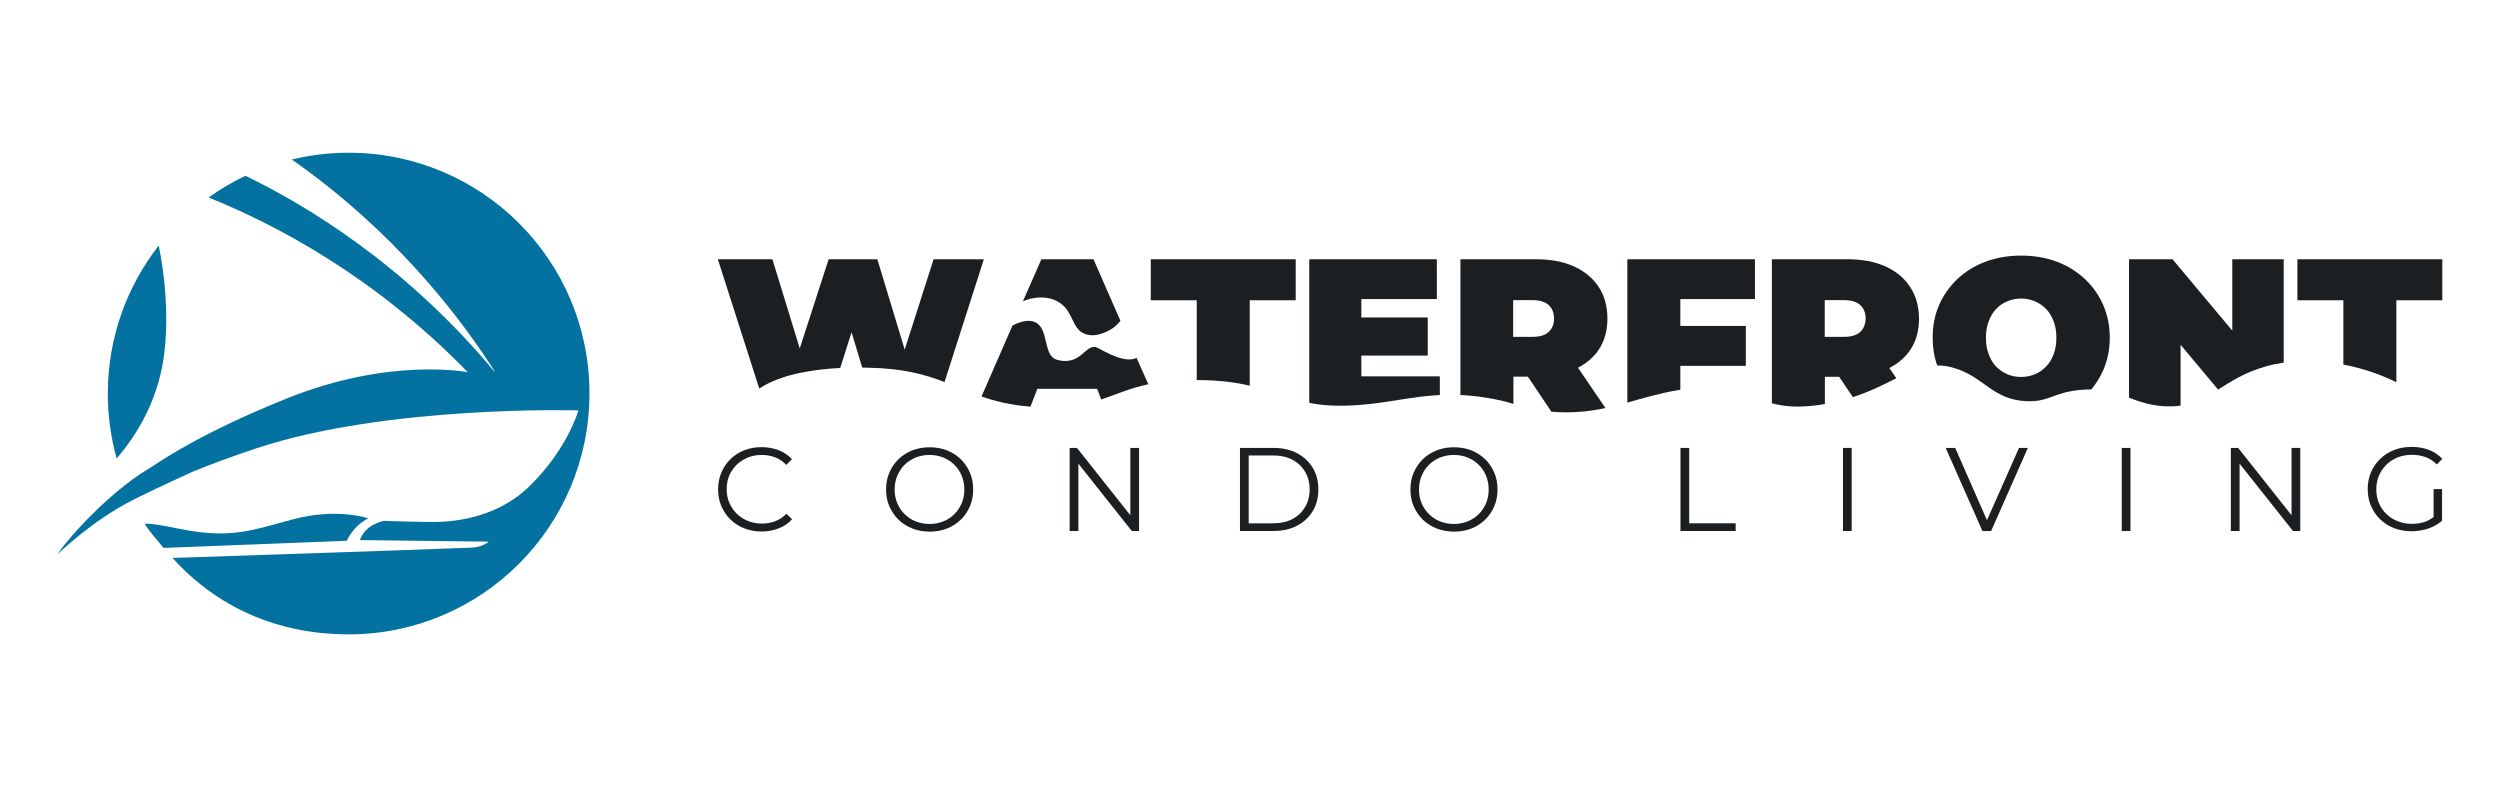 <?xml version="1.0" encoding="utf-8"?>
<!-- Generator: Adobe Illustrator 28.2.0, SVG Export Plug-In . SVG Version: 6.00 Build 0)  -->
<svg version="1.1" id="Layer_1" xmlns="http://www.w3.org/2000/svg" xmlns:xlink="http://www.w3.org/1999/xlink" x="0px" y="0px"
	 viewBox="0 0 1920 604.7" style="enable-background:new 0 0 1920 604.7;" xml:space="preserve">
<style type="text/css">
	.st0{fill:#1C1F21;}
	.st1{fill:#0372A0;}
</style>
<g>
	<g>
		<g>
			<path class="st0" d="M565.7,357c2.4-2.4,5.3-4.2,8.6-5.6c3.3-1.3,6.8-2,10.7-2c3.6,0,7,0.6,10.2,1.8c3.2,1.2,6,3.1,8.7,5.8
				l4.3-4.3c-2.8-3.1-6.2-5.4-10.3-7c-4.1-1.5-8.4-2.3-13-2.3c-4.8,0-9.2,0.8-13.3,2.4s-7.6,3.9-10.6,6.8s-5.3,6.3-7,10.3
				s-2.5,8.3-2.5,12.9c0,4.7,0.8,9,2.5,12.9s4,7.4,7,10.3s6.5,5.2,10.6,6.8c4.1,1.6,8.5,2.4,13.3,2.4c4.7,0,9-0.8,13.1-2.4
				s7.5-3.9,10.3-7l-4.3-4.3c-2.6,2.7-5.5,4.6-8.7,5.8c-3.2,1.2-6.6,1.8-10.2,1.8c-3.8,0-7.4-0.7-10.7-2s-6.1-3.2-8.6-5.6
				c-2.4-2.4-4.3-5.2-5.7-8.4c-1.4-3.2-2-6.7-2-10.5s0.7-7.3,2-10.5C561.4,362.2,563.3,359.4,565.7,357z"/>
			<path class="st0" d="M737.9,352.7c-3-2.9-6.5-5.2-10.6-6.8c-4.1-1.6-8.5-2.4-13.3-2.4c-4.9,0-9.3,0.8-13.4,2.4
				c-4.1,1.6-7.6,3.9-10.6,6.8s-5.3,6.4-7,10.3s-2.5,8.2-2.5,12.9c0,4.7,0.8,9,2.5,12.9s4,7.3,7,10.3c3,2.9,6.6,5.2,10.7,6.8
				c4.1,1.6,8.5,2.4,13.3,2.4s9.2-0.8,13.3-2.4s7.6-3.9,10.6-6.8s5.3-6.3,7-10.3c1.7-3.9,2.5-8.3,2.5-12.9c0-4.7-0.8-9-2.5-12.9
				C743.2,359,740.9,355.6,737.9,352.7z M738.6,386.4c-1.3,3.2-3.2,6-5.6,8.4c-2.4,2.4-5.2,4.3-8.5,5.6c-3.2,1.3-6.8,2-10.6,2
				s-7.4-0.7-10.7-2s-6.1-3.2-8.5-5.6s-4.3-5.2-5.6-8.4c-1.4-3.2-2-6.7-2-10.5s0.7-7.3,2-10.5c1.4-3.2,3.2-6,5.6-8.4
				c2.4-2.4,5.2-4.2,8.5-5.6c3.3-1.3,6.8-2,10.7-2c3.8,0,7.4,0.7,10.6,2c3.2,1.3,6.1,3.2,8.5,5.6s4.3,5.2,5.6,8.4
				c1.3,3.2,2,6.7,2,10.5S740,383.2,738.6,386.4z"/>
			<polygon class="st0" points="868.1,395.7 827.1,344 821.5,344 821.5,407.8 828.2,407.8 828.2,356.1 869.2,407.8 874.8,407.8 
				874.8,344 868.1,344 			"/>
			<path class="st0" d="M996.2,348.1c-5.1-2.7-11.1-4.1-17.9-4.1h-26v63.8h26c6.8,0,12.8-1.4,17.9-4.1c5.1-2.7,9.1-6.4,12-11.2
				c2.9-4.8,4.3-10.3,4.3-16.6s-1.4-11.8-4.3-16.6C1005.3,354.5,1001.3,350.8,996.2,348.1z M1002.3,389.4c-2.3,3.9-5.5,7-9.7,9.2
				s-9.1,3.3-14.7,3.3H959v-52.1h18.9c5.6,0,10.5,1.1,14.7,3.3c4.2,2.2,7.4,5.3,9.7,9.2c2.3,3.9,3.5,8.4,3.5,13.6
				C1005.8,381,1004.6,385.5,1002.3,389.4z"/>
			<path class="st0" d="M1140.6,352.7c-3-2.9-6.5-5.2-10.6-6.8c-4.1-1.6-8.5-2.4-13.3-2.4c-4.9,0-9.3,0.8-13.4,2.4
				s-7.6,3.9-10.6,6.8s-5.3,6.4-7,10.3s-2.5,8.2-2.5,12.9c0,4.7,0.8,9,2.5,12.9s4,7.3,7,10.3c3,2.9,6.6,5.2,10.7,6.8
				c4.1,1.6,8.5,2.4,13.3,2.4s9.2-0.8,13.3-2.4c4.1-1.6,7.6-3.9,10.6-6.8s5.3-6.3,7-10.3c1.7-3.9,2.5-8.3,2.5-12.9
				c0-4.7-0.8-9-2.5-12.9C1145.9,359,1143.6,355.6,1140.6,352.7z M1141.3,386.4c-1.3,3.2-3.2,6-5.6,8.4s-5.2,4.3-8.5,5.6
				c-3.2,1.3-6.8,2-10.6,2c-3.8,0-7.4-0.7-10.7-2c-3.3-1.3-6.1-3.2-8.5-5.6s-4.3-5.2-5.6-8.4c-1.4-3.2-2-6.7-2-10.5s0.7-7.3,2-10.5
				c1.4-3.2,3.2-6,5.6-8.4s5.2-4.2,8.5-5.6c3.3-1.3,6.8-2,10.7-2c3.8,0,7.4,0.7,10.6,2s6.1,3.2,8.5,5.6s4.3,5.2,5.6,8.4
				c1.3,3.2,2,6.7,2,10.5S1142.7,383.2,1141.3,386.4z"/>
			<polygon class="st0" points="1297.3,344 1290.6,344 1290.6,407.8 1333,407.8 1333,401.9 1297.3,401.9 			"/>
			<rect x="1415.4" y="344" class="st0" width="6.7" height="63.8"/>
			<polygon class="st0" points="1526,399.5 1501.6,344 1494.3,344 1522.5,407.8 1529.2,407.8 1557.4,344 1550.6,344 			"/>
			<rect x="1629.5" y="344" class="st0" width="6.7" height="63.8"/>
			<polygon class="st0" points="1759.9,395.7 1718.9,344 1713.3,344 1713.3,407.8 1720,407.8 1720,356.1 1761,407.8 1766.6,407.8 
				1766.6,344 1759.9,344 			"/>
			<path class="st0" d="M1868.8,397.2c-2,1.5-4.1,2.7-6.3,3.5c-3.2,1.1-6.7,1.6-10.3,1.6c-3.9,0-7.5-0.7-10.8-2s-6.2-3.2-8.7-5.6
				s-4.4-5.2-5.7-8.4c-1.4-3.2-2-6.7-2-10.5s0.7-7.3,2-10.5c1.4-3.2,3.3-6,5.7-8.4c2.5-2.4,5.3-4.2,8.7-5.6c3.3-1.3,6.9-2,10.9-2
				c3.7,0,7.2,0.6,10.4,1.7c3.2,1.2,6.2,3.1,8.8,5.7l4.2-4.3c-2.9-3.1-6.3-5.4-10.3-6.9s-8.5-2.3-13.3-2.3c-4.9,0-9.3,0.8-13.4,2.4
				s-7.7,3.9-10.7,6.8s-5.4,6.3-7.1,10.3c-1.7,3.9-2.5,8.3-2.5,12.9c0,4.7,0.8,9,2.5,12.9s4,7.4,7,10.3s6.6,5.2,10.7,6.8
				c4.1,1.6,8.6,2.4,13.4,2.4c4.4,0,8.7-0.7,12.8-2c4.1-1.4,7.6-3.4,10.7-6.1v-24.3h-6.5v21.6H1868.8z"/>
		</g>
		<g>
			<path class="st0" d="M755.6,199.1l-30.2,94.3c-15-5.8-32.1-10.6-59.2-11c-1.1,0-2.5,0-4-0.1l-8.2-27.1l-8.7,27.4
				c-19,1-44.8,4.3-62.2,15.8l-31.8-99.3h41.9l21,68.5l22.2-68.5h37.4l21,69.4l22.2-69.4L755.6,199.1L755.6,199.1z"/>
			<path class="st0" d="M839.8,199.1h-40l-14.2,32.3c7.9-3.4,18.2-4.5,26.6,0.1c13,7.1,10.2,21.8,22,25.3c9.5,2.8,19.8-4.3,20.6-4.9
				c2.5-1.8,4.2-3.7,5.7-5.5L839.8,199.1z M872.9,274.8c-5.7,2.8-14.1,1.2-29.4-7.4c-9.7-5.5-12.3,14.3-31.7,8.9
				c-11.1-3-5.9-24.1-16.9-28.9c-5.6-2.5-12.6,0.2-17.3,2.6l-23.8,54.5c10.4,3.6,22.1,6.6,37.6,7.8l5.3-13.7h45.9l3.1,8.2
				c11.5-3.8,21.4-8.5,36.2-11.7L872.9,274.8z"/>
			<path class="st0" d="M995.1,199.1v31.5h-35.3v65.6c-10.6-2.5-23.3-4.3-40.7-4.3v-61.3h-35.3v-31.5L995.1,199.1L995.1,199.1z"/>
			<path class="st0" d="M1105.8,289v14.4c-21.3,1-38,5.7-60.4,7.5c-17,1.4-29.4,0.6-39.9-1.5V199.1h98v30.6h-58v14.1h51v29.3h-51
				V289H1105.8z"/>
			<path class="st0" d="M1227.8,268.6c4.5-6.7,6.7-14.7,6.7-24s-2.2-17.4-6.7-24.2c-4.5-6.9-10.9-12.1-19-15.8
				c-8.2-3.7-18-5.5-29.2-5.5h-58v104.3c5.7,0.2,11.7,0.8,18.3,1.8c11.1,1.7,17.2,3.4,22.4,5v-20.9h11.1l18.1,26.9
				c15.9,1.3,29.1-0.2,41.5-2.8l-21.1-31C1218.5,279,1223.9,274.4,1227.8,268.6z M1189.4,254.9c-2.7,2.5-6.8,3.8-12.5,3.8h-14.8
				v-28.2h14.8c5.7,0,9.8,1.3,12.5,3.8s4.1,6,4.1,10.3S1192.2,252.3,1189.4,254.9z"/>
			<path class="st0" d="M1290.5,229.7v20.6h50.3V281h-50.3v18.3c-0.3,0.1-0.7,0.1-1.1,0.2c-14.6,2.4-27.2,6.2-39.6,9.7V199.1h98
				v30.6L1290.5,229.7L1290.5,229.7z"/>
			<path class="st0" d="M1467,220.4c-4.5-6.9-10.8-12.1-19-15.8s-18-5.5-29.2-5.5h-58v110.6c9.3,2.5,20.2,3.6,36.4,1.3
				c1.4-0.2,2.9-0.5,4.3-0.7v-20.9h11L1423,305c13.3-4.3,23.9-9.8,33.4-14.5l-5.4-7.9c6.7-3.4,12.2-8,16.1-13.9
				c4.5-6.7,6.7-14.7,6.7-24C1473.7,235.2,1471.5,227.2,1467,220.4z M1428.7,254.9c-2.7,2.5-6.9,3.8-12.5,3.8h-14.8v-28.2h14.8
				c5.6,0,9.8,1.3,12.5,3.8s4.1,6,4.1,10.3C1432.7,248.9,1431.4,252.3,1428.7,254.9z"/>
			<path class="st0" d="M1615.2,234.1c-3.4-7.7-8.1-14.3-14.2-20s-13.3-10.1-21.6-13.2c-8.2-3.1-17.3-4.6-27.2-4.6
				c-9.7,0-18.8,1.5-27.1,4.6c-8.3,3.1-15.6,7.5-21.6,13.2c-6.1,5.7-10.8,12.3-14.2,20c-3.4,7.6-5,16-5,25.2
				c0,7.6,1.1,14.8,3.5,21.4c4.7-0.1,9.7,0.7,15.1,2.6c21.5,7.3,27.9,23.6,53.3,24.8c17.3,0.8,20.2-6.5,41-8.6
				c3.2-0.3,6.1-0.5,8.9-0.4c3.7-4.4,6.7-9.3,9.1-14.6c3.4-7.7,5.1-16.1,5.1-25.2C1620.3,250.1,1618.5,241.7,1615.2,234.1z
				 M1577.2,272c-1.4,3.8-3.3,6.9-5.8,9.5s-5.3,4.6-8.6,5.9c-3.3,1.4-6.8,2.1-10.6,2.1c-3.8,0-7.3-0.7-10.6-2.1
				c-3.3-1.4-6.1-3.4-8.6-5.9c-2.5-2.6-4.3-5.7-5.7-9.5c-1.4-3.7-2.1-7.9-2.1-12.6s0.7-8.9,2.1-12.6c1.4-3.8,3.3-6.9,5.7-9.5
				c2.5-2.6,5.4-4.6,8.6-5.9c3.3-1.4,6.8-2.1,10.6-2.1c3.8,0,7.3,0.7,10.6,2.1c3.3,1.4,6.1,3.4,8.6,5.9c2.5,2.6,4.4,5.7,5.8,9.5
				c1.4,3.7,2.1,7.9,2.1,12.6S1578.6,268.3,1577.2,272z"/>
			<path class="st0" d="M1753.9,199.1v79.4c-4.6,0.7-9.2,1.6-13.7,2.9c-16.2,4.5-26.8,11.6-36.7,17.8l-28.8-34.4v46.7
				c-3.8,0.6-8.1,0.7-12.7,0.5c-11-0.7-19-3.6-26.9-6.5V199.1h33.4l45.9,54.8v-54.8H1753.9z"/>
			<path class="st0" d="M1875.7,199.1v31.5h-35.3v63c-11.3-5.7-25.4-10.7-40.7-13.6v-49.4h-35.3v-31.5H1875.7z"/>
		</g>
	</g>
	<g>
		<path class="st1" d="M282.8,398.1c0,0-23.8-8.4-58,0.8c-31.1,8.4-45.7,13.9-78.4,8.8c-10.2-1.6-26.7-5.7-35.3-5.6
			c1.7,3.9,11.9,15.4,14.5,18.7l140.7-5.5C266.4,415.2,271.3,403.7,282.8,398.1z"/>
		<path class="st1" d="M126.6,267.4c2.8-29.3-0.2-56.6-4.7-78.8C97.4,220,82.8,259.5,82.8,302.4c0,17.2,2.4,33.9,6.8,49.7
			C105.7,333.4,123.1,305,126.6,267.4z"/>
		<path class="st1" d="M267.8,117.3c-15.1,0-29.7,1.8-43.7,5.2c44.5,31.1,105,83.4,155.9,162.8c0,0-0.2-0.1-0.6-0.3
			c-67.5-80.9-142.6-126.6-190.9-150c-10,4.7-19.4,10.3-28.3,16.7c50.2,20.1,127,60,199.1,134.2c0,0-59.3-12-139.3,20.2
			c-39.9,16.1-75.2,33.4-103.6,52.5c-10,5.8-28,18.1-49.8,40.6c-17.7,18.4-22.4,26.5-22.4,26.5s25.9-25.5,57.5-41.5v0.1
			c0.5-0.3,1-0.6,1.5-0.9c14.9-7.5,37.3-17.7,44.9-21.2c13.5-5.5,29.8-11.6,49.1-18c100.9-33.3,247-29,247-29s-8.3,30-38.3,58.9
			c-21.1,20.3-50.1,27.2-75.8,26.8c-25.7-0.4-35.2-0.9-35.2-0.9s-14.3,2.4-18.5,14.8l98.9,1.2c0,0-4.4,4.3-13.4,4.6
			c-61.5,2.4-229.4,7.9-229.4,7.9c33.9,37.7,80.5,58.7,135.2,58.7c102.2,0,185-82.8,185-185C452.8,200.1,370,117.3,267.8,117.3z"/>
	</g>
</g>
</svg>
